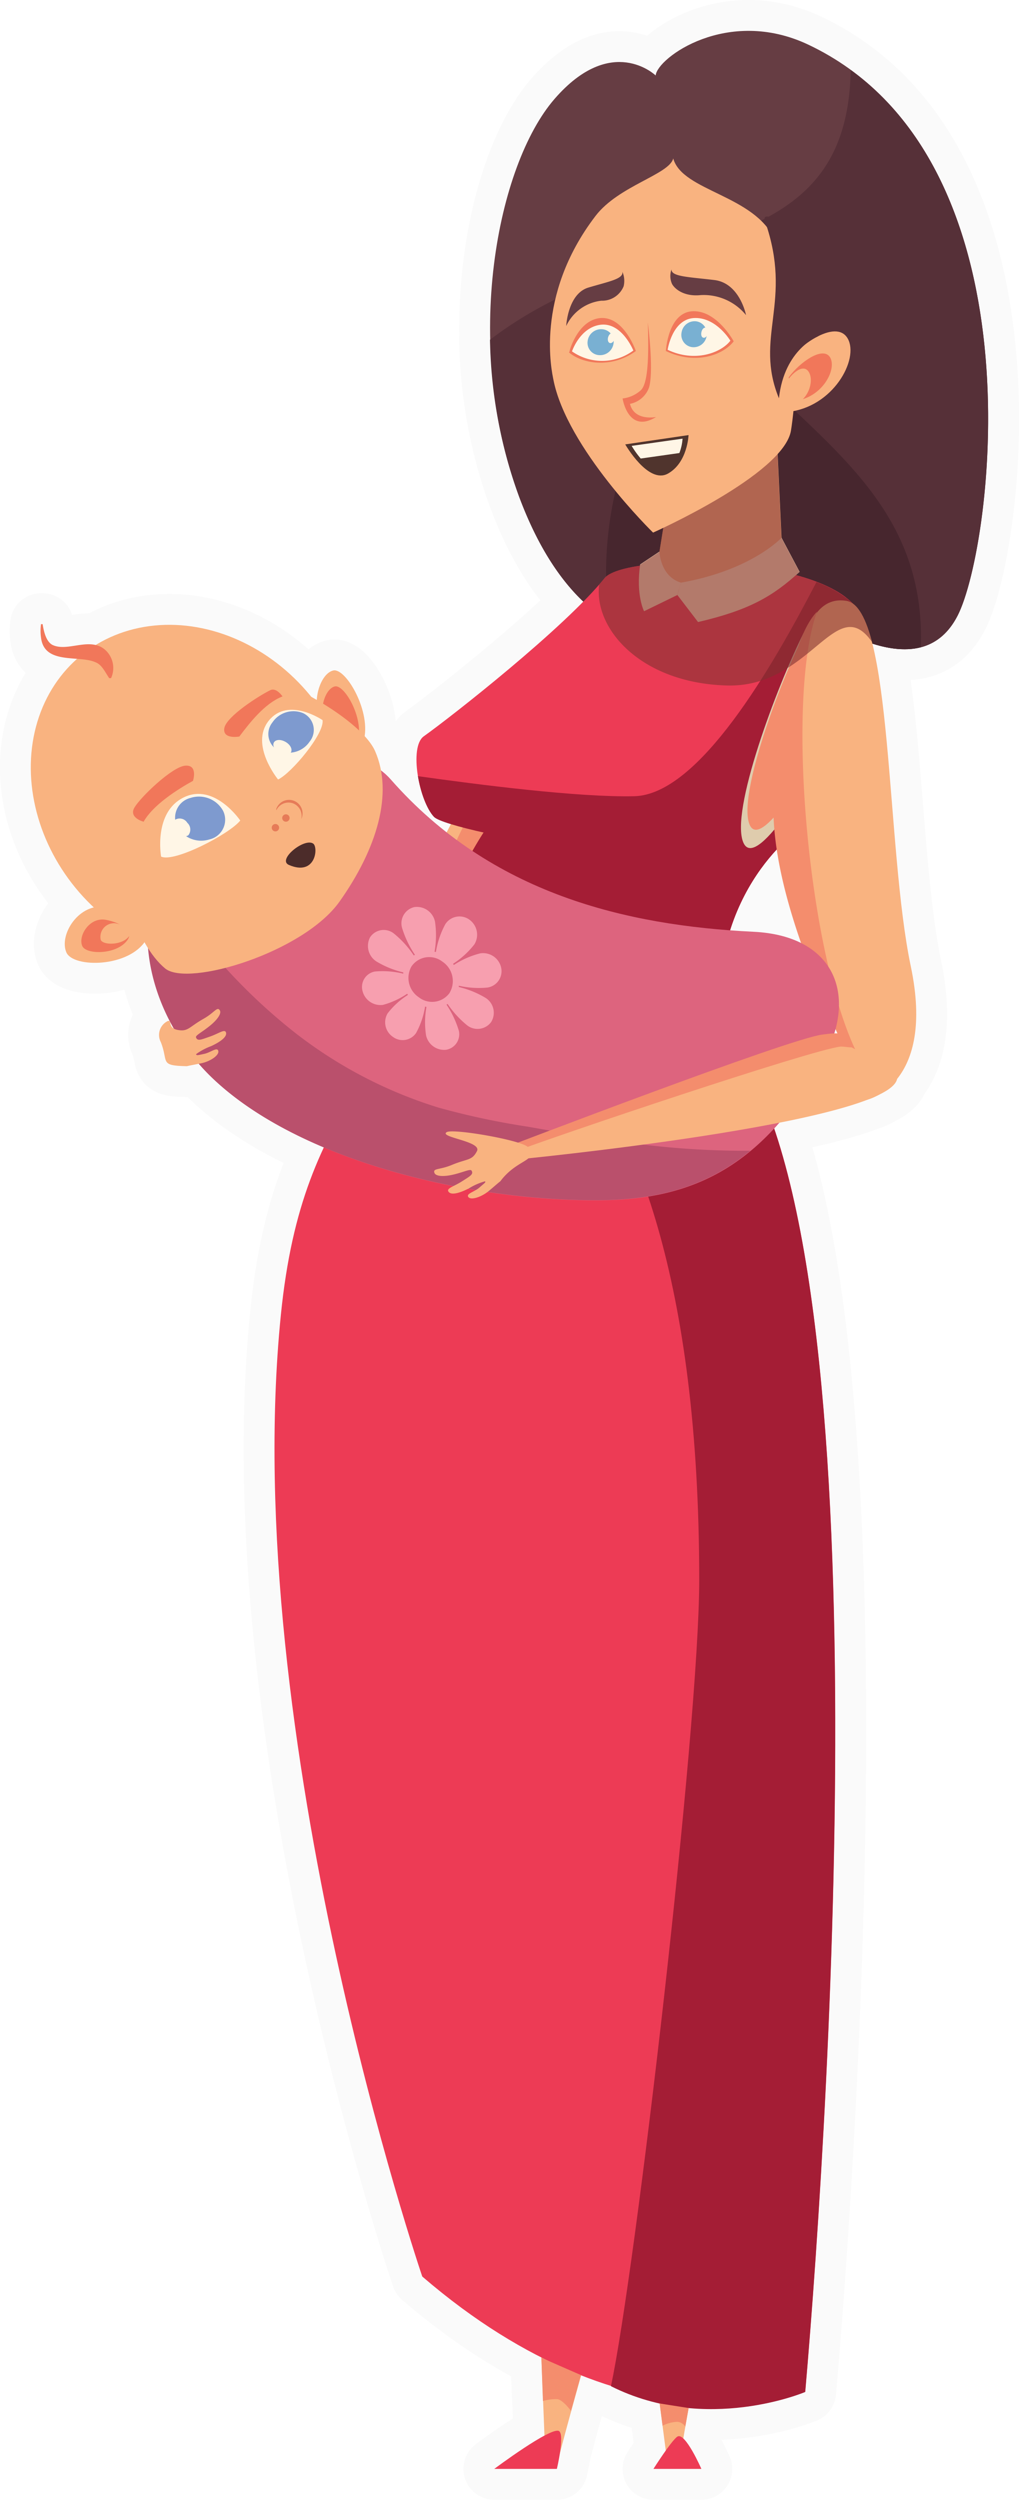 <?xml version="1.0" encoding="UTF-8"?> <svg xmlns="http://www.w3.org/2000/svg" viewBox="0 0 165.16 405.04"><defs><style> .a { isolation: isolate; } .b { fill: none; stroke: #fafafa; stroke-linecap: round; stroke-linejoin: round; stroke-width: 10px; } .c { fill: #663d43; } .d { fill: #563038; } .e { fill: #47262e; } .f { fill: #f48d6d; } .g { fill: #f9b380; } .h { fill: #ed3b55; } .i { fill: #a41d35; } .j { fill: #dfccad; } .k { fill: #ffe8c3; } .l { fill: #813131; mix-blend-mode: multiply; opacity: 0.6; } .m { fill: #f1775a; } .n { fill: #fff6e6; } .o { fill: #79b0d2; } .p { fill: #50342d; } .q { fill: #dd647e; } .r { fill: #ba506c; } .s { fill: #f79faf; } .t { fill: #7e9acf; } .u { fill: #4c2c2a; } .v { fill: #e67b58; } </style></defs><g class="a"><g><g><g><path class="b" d="M129.78,98.3c5.95,3.8,19.74,12.6,25.44,1.42S169.19,25.3,131,7.23c-13.08-6.18-24.49,2.14-24.73,5,0,0-7.13-6.89-16.4,3.81s-15,39.49-5.71,64.43C98.87,119.93,129.78,98.3,129.78,98.3Z"></path><path class="b" d="M137.88,11.34c30.24,22,22.68,77.94,17.34,88.38-5.7,11.18-19.49,2.38-25.44-1.42,0,0-30.91,21.63-45.65-17.84a77.82,77.82,0,0,1-4.71-25.41C105.12,35.38,137.31,44,137.88,11.34Z"></path><path class="b" d="M98.91,100.83c-4-22.9,10.55-53.09,22.27-41.55C135.29,73.17,150,83,149.25,104.86c-6.52,1.7-15.1-3.77-19.47-6.56C129.78,98.3,113.48,109.7,98.91,100.83Z"></path><path class="b" d="M100.29,95.68c-5.84,1.83-29.77,37.82-34.82,57.56l16.08-3.76S114.49,91.22,100.29,95.68Z"></path><path class="b" d="M101.64,97.6C96,99.35,76.43,126.19,70.05,146.1l-5,6.56c5.2-19.54,29.4-55.17,35.26-57,2.13-.67,3.19.07,3.46,1.79A3.5,3.5,0,0,0,101.64,97.6Z"></path><path class="b" d="M73.28,320.08c-7.4-38-10.54-72.33-8.41-92.44l35.67,28.06-9,107C89.52,339.11,78.53,318.36,73.28,320.08Z"></path><path class="b" d="M90.45,263s18-35.27,28.05,8-4.42,102.5-8.41,128.06l-1.88.27Z"></path><path class="b" d="M83,261.88s21.06-33.51,27.22,10.44S96.61,374,90.33,399.11l-1.9.1Z"></path><path class="b" d="M130.52,387.5s-27.84,10.82-62.08-18.67c0,0-29.79-87.45-22.92-155.77,3.64-36.16,18.7-37.61,36.71-83.38,8.46-21.5,47.57-37.47,55.77-32S130,134,130,134s-15.22,9.75-13.31,32.81C143.86,193.93,134.59,340.71,130.52,387.5Z"></path><path class="b" d="M113.33,256c0-97.62-42.63-102.18-45.18-98.21,3.72-11.53,8.33-21.4,14.08-28.15,15-17.6,47.57-37.47,55.77-32S130,134,130,134s-15.22,9.75-13.31,32.81c27.15,27.16,17.88,173.94,13.81,220.73,0,0-16,6.83-31.48-.94C102.9,368.69,113.33,279.88,113.33,256Z"></path><path class="b" d="M98,93.66c-6.52,8.08-24.83,22.44-29.31,25.63-2.42,1.72-.78,10.45,1.64,13s46.78,7.93,51,2.12,19.49-26.17,18.71-33C138.69,89.77,101.53,89.3,98,93.66Z"></path><path class="b" d="M102.84,129c10.46-.3,22.29-20.82,29.5-34.71,4.28,1.64,7.31,4,7.67,7.15.78,6.86-13.66,29.91-17.84,35.72s-49.41-2.26-51.83-4.81c-1.18-1.25-2.17-4-2.6-6.6C77.35,127.1,93.65,129.21,102.84,129Z"></path><path class="b" d="M130.25,102.55c-4.33,8.62-12,29-9.75,34s12.6-13.62,12.6-13.62Z"></path><path class="b" d="M130.4,102.64c-4,7.86-10.91,26.38-8.89,31S133,121.19,133,121.19Z"></path><path class="b" d="M140.48,178.19c-4.28-10.47-15.21-34.26-13.55-51.38s2.62-30.65,10.22-29.47,6.42,39.95,10.47,59.21S140.48,178.19,140.48,178.19Z"></path><path class="b" d="M125.5,127.54c1.26-12.9,2.92-24.18,6.92-28.45-5.82,16.4-.24,67,9.86,76.5a31.31,31.31,0,0,1-1.8,2.6C136.2,167.72,123.84,144.66,125.5,127.54Z"></path><path class="b" d="M109.64,72.25l16.18-3.35,1.11,23.69C117.66,98.3,106,97,106.72,90.42Z"></path><path class="b" d="M105.91,400h7.77s-2.62-6-3.88-5.24C108.85,395.37,105.91,400,105.91,400Z"></path><path class="b" d="M129.6,92.65l-2.93-5.53s-4.79,5.24-16.3,7.28l-.58,2,3.35,4.38C121.45,98.85,125.28,96.6,129.6,92.65Z"></path><path class="b" d="M110.37,94.4l-.58,2-5.4,2.63s-1.36-2.63-.63-7.58l3.12-2.08S107,93.38,110.37,94.4Z"></path><path class="b" d="M117.8,111.06c-13.89-.39-21.57-9.13-20.69-16.34.32-.36.62-.72.9-1.06.71-.89,2.82-1.57,5.73-2,0-.05,0-.11,0-.16l3.12-2.08h0l2.76-17.16,16.18-3.35.85,18.22h0l2.93,5.53-.58.52c1.17.32,2.28.68,3.32,1.07h0a18.77,18.77,0,0,1,4.77,2.56l.06,0,.44.36.11.11.35.32.13.14c1.32.91,2.33,3.13,3.13,6.24C135.51,95.73,131.4,111.46,117.8,111.06Z"></path><path class="b" d="M105.85,86.29S127,76.9,128.2,69.77c.44-2.68,2.61-19.26-2.62-30.91-3.27-7.29-15-7.86-16.46-13.19-.65,2.61-8.85,4.41-12.6,9.32-10,13.07-7,25.52-6.84,26.45C91.82,72.62,105.85,86.29,105.85,86.29Z"></path><path class="b" d="M137.4,54.85c1.9,3.33-2.38,11.17-9.75,11.89L126,60.32C129.08,56,135.5,51.52,137.4,54.85Z"></path><path class="b" d="M134.56,57.93c1.12,2-1.4,6.58-5.74,7l-1-3.78C129.66,58.63,133.44,56,134.56,57.93Z"></path><path class="b" d="M131.07,60.24c1,1.52-.18,5.11-3,5.44L127,62.74C127.91,60.78,130.11,58.72,131.07,60.24Z"></path><path class="b" d="M126.25,64.53c-4.08-9.92,2.34-15.6-2.26-28.7-.95-2.7,7,2.35,9.7,8.44,2,4.46-1.09,10.21-1.09,10.21S127.13,56.51,126.25,64.53Z"></path><path class="b" d="M117.6,161.4l.39,6s-40.61-9.91-49.55-13.6l4.47-11.47S101.86,153.24,117.6,161.4Z"></path><path class="b" d="M103.8,154.9c5,2.19,9.82,4.43,13.8,6.5l.39,6s-7-1.7-15.82-4A24.48,24.48,0,0,0,103.8,154.9Z"></path><g><path class="b" d="M74.36,154.17c-1.13,6.74-18.81,13.36-37.77,2.57l-.06-2.68S76.86,139.27,74.36,154.17Z"></path><path class="b" d="M36.56,155.58l0-1.52s12.71-5.53,23.68-6.73c0,.1,1.14.63,1.12.73C60.47,153.21,49.94,158.28,36.56,155.58Z"></path><path class="b" d="M35.31,158.32c-.38.31-.92.83-1.46,1.32-.94.85-2.33,1.34-2.68.91s.75-.69,1.43-1.3.83-.7.69-.86-1,.43-2.07,1c-1.31.72-2.33,1-2.67.54s.67-.7,1.77-1.47,1.47-.94,1.16-1.41c-.15-.23-.88.16-2.14.53-1.45.43-2.53.38-2.72-.06-.27-.65.63-.41,2.21-1.12,2.09-.94,2.67-.63,3.29-1.94S27,152.8,28,152.09c.82-.54,9.57.69,10.7,1.58C40.41,155.53,37.47,155.23,35.31,158.32Z"></path></g><path class="b" d="M118.42,55.2c-1.53,2-5.91,3.71-10.35,1.58,0,0,.62-6,4.41-6C116,50.71,118.42,55.2,118.42,55.2Z"></path><path class="b" d="M92.24,57a8.84,8.84,0,0,0,10.62-.2s-2.08-5.59-5.75-4.76C93.7,52.76,92.24,57,92.24,57Z"></path><path class="b" d="M95.24,55.29a2.2,2.2,0,0,1,2.33-1.95,2,2,0,0,1,1.88,2.25,2.2,2.2,0,0,1-2.33,1.95A2,2,0,0,1,95.24,55.29Z"></path><path class="b" d="M98.55,54.69c.11-.45.43-.78.73-.74s.46.44.35.89-.43.79-.73.75S98.44,55.15,98.55,54.69Z"></path><path class="b" d="M108.92,46c.47.86,2,2.09,4.65,1.81a8.85,8.85,0,0,1,7.35,3.25s-1-5.19-5.14-5.69-7-.54-6.94-1.72A3.14,3.14,0,0,0,108.92,46Z"></path><path class="b" d="M101.08,46.38a3.76,3.76,0,0,1-3.62,2.34,7.19,7.19,0,0,0-5.69,4.1s.25-5.23,3.6-6.23,5.7-1.39,5.51-2.56A3.75,3.75,0,0,1,101.08,46.38Z"></path><path class="b" d="M114.53,54.44a2,2,0,0,0-1.69-2.38,2.14,2.14,0,0,0-2.37,1.8,2,2,0,0,0,1.69,2.38A2.13,2.13,0,0,0,114.53,54.44Z"></path><path class="b" d="M114.72,54c.11-.46,0-.87-.32-.92s-.61.26-.71.71,0,.87.33.93S114.62,54.43,114.72,54Z"></path><path class="b" d="M118.92,55.3c-1.67,2.19-6.13,3.89-11,1.57,0,0,.35-6.41,4.49-6.45C116.27,50.38,118.92,55.3,118.92,55.3Zm-.54-.1s-2.21-3.71-5.68-3.68c-3.73,0-4.49,5.15-4.49,5.15C112.6,58.77,116.87,57.17,118.38,55.2Z"></path><path class="b" d="M92.23,57.11c2.12,1.8,6.84,2.67,10.83-.24,0,0-2-5.89-6-5.31C93.48,52.11,92.23,57.11,92.23,57.11Zm.48-.18s1.26-3.81,4.53-4.3c3.52-.53,5.41,4.16,5.41,4.16A8.49,8.49,0,0,1,92.71,56.93Z"></path><path class="b" d="M105,52.24c.15,5.11.11,9.84-1.15,11a5.31,5.31,0,0,1-2.94,1.32s.88,5.8,5.43,3c0,0-3.54.72-4.23-2.13a4.11,4.11,0,0,0,3.1-2.69C106,59.89,105,52.24,105,52.24Z"></path><path class="b" d="M111.6,70.49,101.34,72s3.73,6.51,6.92,4.73S111.6,70.49,111.6,70.49Z"></path><path class="b" d="M103.85,74.29a14.8,14.8,0,0,1-1.47-2.05l8.25-1.17a7.93,7.93,0,0,1-.52,2.33Z"></path><path class="b" d="M90.26,400H80.11s9.23-6.9,10.5-6.13C91.56,394.5,90.26,400,90.26,400Z"></path><path class="b" d="M88,389a7.6,7.6,0,0,1,2.34-.3c.93.13,2.21,1.91,2.21,1.91l1.61-5.81L87.75,382Z"></path><path class="b" d="M107.39,393a5.86,5.86,0,0,1,2.41-.63,1.73,1.73,0,0,1,1.27.77l.54-3-4.69-.74Z"></path></g><g><g><path class="b" d="M34.51,174.72c14,13.35,41.58,20,63,19.75,15.64-.16,26.24-6.16,35.52-22.1,6.25-10.73,2.55-20.76-10.91-21.41-20.63-1-42.48-6.14-58.76-24.65-9-10.21-29.83,2.6-35.45,11.45C20.06,150.05,24.78,165.44,34.51,174.72Z"></path><path class="b" d="M30.09,148.86A92.66,92.66,0,0,0,48,167.46a72.65,72.65,0,0,0,23.11,12,122.37,122.37,0,0,0,14.44,3.08c5.64,1,11.3,2,17,2.68a136.48,136.48,0,0,0,19.06,1.22c-6.71,5.56-14.46,7.9-24.16,8-21.37.22-49-6.4-63-19.75-8.57-8.18-13.25-21.09-8.9-32.46C27,144.51,28.52,146.71,30.09,148.86Z"></path><path class="b" d="M76.89,153a3,3,0,0,0-.81-4,2.73,2.73,0,0,0-3.9.73,14.17,14.17,0,0,0-1.53,4.51l-.22-.05a15.28,15.28,0,0,0,.08-4.84,3,3,0,0,0-3.35-2.39,2.7,2.7,0,0,0-2,3.35,16.19,16.19,0,0,0,2.09,4.38l-.18.11a15.91,15.91,0,0,0-3.26-3.58,2.65,2.65,0,0,0-3.82.62,3,3,0,0,0,1,3.92,15.16,15.16,0,0,0,4.37,1.78l0,.21a14,14,0,0,0-4.6-.35,2.54,2.54,0,0,0-2,3.16,3,3,0,0,0,3.3,2.25A13.06,13.06,0,0,0,66,161a1.22,1.22,0,0,0,.12.19,12.59,12.59,0,0,0-3.3,3A2.84,2.84,0,0,0,63.7,168a2.63,2.63,0,0,0,3.74-.64,13.29,13.29,0,0,0,1.46-4.28l.22.06a13.84,13.84,0,0,0-.06,4.62,3,3,0,0,0,3.25,2.32A2.55,2.55,0,0,0,74.37,167a15.79,15.79,0,0,0-2-4.24l.18-.1a15.94,15.94,0,0,0,3.19,3.48,2.74,2.74,0,0,0,3.87-.56,2.85,2.85,0,0,0-.88-3.89,15.2,15.2,0,0,0-4.37-1.78,1.55,1.55,0,0,0,0-.21A14.43,14.43,0,0,0,79,160a2.68,2.68,0,0,0,2.23-3.22,3,3,0,0,0-3.4-2.32,14.08,14.08,0,0,0-4.27,1.88l-.13-.19A13.86,13.86,0,0,0,76.89,153Zm-4,7.84a3.49,3.49,0,0,1-5,.74,3.77,3.77,0,0,1-1.2-5,3.48,3.48,0,0,1,5-.79A3.77,3.77,0,0,1,72.88,160.84Z"></path></g><g><ellipse class="b" cx="31.25" cy="128.24" rx="24.59" ry="28.54" transform="translate(-74.29 48.97) rotate(-39.39)"></ellipse><g><path class="b" d="M58.92,120.09c1.38-4.64-2.85-11.94-4.91-11.46-2.3.53-4,6.16-1.31,9.37C55.17,121,58.22,122.47,58.92,120.09Z"></path><path class="b" d="M58,119.91c1-3.53-2.17-9.06-3.73-8.7-1.75.41-3,4.67-1,7.12C55.16,120.6,57.48,121.71,58,119.91Z"></path></g><path class="b" d="M26.77,156.91c3.72,3.05,22.45-2.6,28.29-10.88,6-8.48,8.74-17.44,5.74-24.33s-26.9-19.33-36.58-12.77C14.74,115.36,17.2,149,26.77,156.91Z"></path><g><path class="b" d="M23.64,152.33c-2.73,4.44-11.73,4.51-12.87,2-1.27-2.83,2-8.2,6.58-7.38C21.58,147.7,25,150.07,23.64,152.33Z"></path><path class="b" d="M20.76,152.14c-1.57,2.56-6.76,2.6-7.42,1.14-.73-1.63,1.16-4.73,3.79-4.26C19.57,149.46,21.56,150.83,20.76,152.14Z"></path><path class="b" d="M21,151.56c-1,1.61-4.26,1.64-4.67.72a2.21,2.21,0,0,1,2.4-2.69C20.24,149.87,21.49,150.73,21,151.56Z"></path></g><g><path class="b" d="M38.94,132.94c-1.78,2.22-10.75,6.86-12.83,5.84,0,0-1.28-7.19,3.69-9.6S38.94,132.94,38.94,132.94Z"></path><path class="b" d="M36.16,131.37a4.46,4.46,0,0,0-5.26-2.1,3.29,3.29,0,0,0-2.29,4.41A4.42,4.42,0,0,0,33.94,136,3.27,3.27,0,0,0,36.16,131.37Z"></path><path class="b" d="M30.36,133.31a1.45,1.45,0,0,0-1.92-.53,1.49,1.49,0,0,0,.08,2,1.45,1.45,0,0,0,2,.55A1.48,1.48,0,0,0,30.36,133.31Z"></path></g><path class="b" d="M31.28,126.51c-2.54,1.39-6.5,3.93-8,6.62,0,0-2.48-.62-1.48-2.31s6.1-6.6,8.22-6.77S31.28,126.51,31.28,126.51Z"></path><path class="b" d="M38.79,119.33c1.62-2.14,4.08-5.37,7-6.5,0,0-1-1.51-2-1-1.8.88-7.1,4.25-7.43,6.13S38.79,119.33,38.79,119.33Z"></path><g><path class="b" d="M45.07,126.29c2.15-1,7.55-7.44,7.21-9.62,0,0-5.57-3.82-8.71.08S45.07,126.29,45.07,126.29Z"></path><path class="b" d="M49.15,115.55a4.11,4.11,0,0,0-5,1.5,3,3,0,0,0,.87,4.49,4.07,4.07,0,0,0,5.16-1.38A3,3,0,0,0,49.15,115.55Z"></path><path class="b" d="M46.19,120.15c-.77-.41-1.58-.33-1.82.19s.18,1.28,1,1.69,1.57.33,1.81-.19S47,120.57,46.19,120.15Z"></path></g><path class="b" d="M50.77,136.68c-1.43-1-5.91,2.63-3.93,3.46C51.18,142,51.62,137.3,50.77,136.68Z"></path><g><circle class="b" cx="46.34" cy="132.53" r="0.6"></circle><circle class="b" cx="44.64" cy="134.1" r="0.6"></circle><path class="b" d="M47.45,130.14a2.18,2.18,0,0,0-2.67,1.16c0-.08,0-.16,0-.24a2.19,2.19,0,0,1,4.15,1.4.88.88,0,0,1-.1.22A2.17,2.17,0,0,0,47.45,130.14Z"></path></g><path class="b" d="M17.71,109.89c-.68-1-1.2-2.21-2.23-2.59-2.65-1.21-8.32.45-8.83-4a7.56,7.56,0,0,1,0-2.18h.26c.21,1.35.6,2.81,1.56,3.35,2.42,1.2,5.9-1.24,8.4.67A3.94,3.94,0,0,1,18,109.87l-.26,0Z"></path></g></g><g><path class="b" d="M81.71,186s45.28-17.24,50.5-17.81,13.19,6.62,13.19,6.62c-1.5,7.22-61.76,13.06-61.76,13.06Z"></path><path class="b" d="M136.25,169.56c-4.75.53-46,14.39-53.62,17.31l-.92-.89s46.41-17.8,51.63-18.37c.7-.08,3.57-.59,4.29.52C139,170.32,137.81,169.56,136.25,169.56Z"></path><path class="b" d="M81.1,191.38c-.48.37-1.17,1-1.86,1.56-1.18,1-2.92,1.56-3.33,1s1-.83,1.81-1.55,1.06-.83.89-1a10,10,0,0,0-2.6,1.14c-1.64.84-2.9,1.12-3.31.55s.85-.82,2.25-1.73c1.25-.8,1.84-1.1,1.48-1.69-.19-.3-1.09.16-2.66.57-1.8.47-3.13.37-3.35-.19-.31-.8.79-.47,2.76-1.28,2.61-1.09,3.32-.68,4.13-2.27s-6.19-2.23-4.92-3.06c1-.63,11.76,1.23,13.12,2.36C87.49,188.14,83.87,187.65,81.1,191.38Z"></path></g><path class="b" d="M30.29,172.74c.57-.14,1.45-.29,2.31-.47,1.49-.3,2.95-1.3,2.78-2s-1.2.24-2.27.47-1.27.3-1.33.05a10.09,10.09,0,0,1,2.44-1.3c1.62-.75,2.6-1.55,2.41-2.2s-1.15.16-2.68.68c-1.36.47-1.94.75-2.18.11-.12-.31.77-.73,2-1.69,1.44-1.1,2.16-2.18,1.87-2.68-.43-.72-.84.33-2.65,1.35-2.39,1.35-2.51,2.13-4.21,1.8s-.82-1.68-1.58-1.44a2.5,2.5,0,0,0-1.13,3.43C27.35,172.1,25.77,172.64,30.29,172.74Z"></path></g><g><g><path class="c" d="M129.78,98.3c5.95,3.8,19.74,12.6,25.44,1.42S169.19,25.3,131,7.23c-13.08-6.18-24.49,2.14-24.73,5,0,0-7.13-6.89-16.4,3.81s-15,39.49-5.71,64.43C98.87,119.93,129.78,98.3,129.78,98.3Z"></path><path class="d" d="M137.88,11.34c30.24,22,22.68,77.94,17.34,88.38-5.7,11.18-19.49,2.38-25.44-1.42,0,0-30.91,21.63-45.65-17.84a77.82,77.82,0,0,1-4.71-25.41C105.12,35.38,137.31,44,137.88,11.34Z"></path><path class="e" d="M98.91,100.83c-4-22.9,10.55-53.09,22.27-41.55C135.29,73.17,150,83,149.25,104.86c-6.52,1.7-15.1-3.77-19.47-6.56C129.78,98.3,113.48,109.7,98.91,100.83Z"></path><path class="f" d="M100.29,95.68c-5.84,1.83-29.77,37.82-34.82,57.56l16.08-3.76S114.49,91.22,100.29,95.68Z"></path><path class="g" d="M101.64,97.6C96,99.35,76.43,126.19,70.05,146.1l-5,6.56c5.2-19.54,29.4-55.17,35.26-57,2.13-.67,3.19.07,3.46,1.79A3.5,3.5,0,0,0,101.64,97.6Z"></path><path class="f" d="M73.28,320.08c-7.4-38-10.54-72.33-8.41-92.44l35.67,28.06-9,107C89.52,339.11,78.53,318.36,73.28,320.08Z"></path><path class="g" d="M90.45,263s18-35.27,28.05,8-4.42,102.5-8.41,128.06l-1.88.27Z"></path><path class="g" d="M83,261.88s21.06-33.51,27.22,10.44S96.61,374,90.33,399.11l-1.9.1Z"></path><path class="h" d="M130.52,387.5s-27.84,10.82-62.08-18.67c0,0-29.79-87.45-22.92-155.77,3.64-36.16,18.7-37.61,36.71-83.38,8.46-21.5,47.57-37.47,55.77-32S130,134,130,134s-15.22,9.75-13.31,32.81C143.86,193.93,134.59,340.71,130.52,387.5Z"></path><path class="i" d="M113.33,256c0-97.62-42.63-102.18-45.18-98.21,3.72-11.53,8.33-21.4,14.08-28.15,15-17.6,47.57-37.47,55.77-32S130,134,130,134s-15.22,9.75-13.31,32.81c27.15,27.16,17.88,173.94,13.81,220.73,0,0-16,6.83-31.48-.94C102.9,368.69,113.33,279.88,113.33,256Z"></path><path class="h" d="M98,93.66c-6.52,8.08-24.83,22.44-29.31,25.63-2.42,1.72-.78,10.45,1.64,13s46.78,7.93,51,2.12,19.49-26.17,18.71-33C138.69,89.77,101.53,89.3,98,93.66Z"></path><path class="i" d="M102.84,129c10.46-.3,22.29-20.82,29.5-34.71,4.28,1.64,7.31,4,7.67,7.15.78,6.86-13.66,29.91-17.84,35.72s-49.41-2.26-51.83-4.81c-1.18-1.25-2.17-4-2.6-6.6C77.35,127.1,93.65,129.21,102.84,129Z"></path><path class="j" d="M130.25,102.55c-4.33,8.62-12,29-9.75,34s12.6-13.62,12.6-13.62Z"></path><path class="f" d="M130.4,102.64c-4,7.86-10.91,26.38-8.89,31S133,121.19,133,121.19Z"></path><path class="g" d="M140.48,178.19c-4.28-10.47-15.21-34.26-13.55-51.38s2.62-30.65,10.22-29.47,6.42,39.95,10.47,59.21S140.48,178.19,140.48,178.19Z"></path><path class="f" d="M125.5,127.54c1.26-12.9,2.92-24.18,6.92-28.45-5.82,16.4-.24,67,9.86,76.5a31.31,31.31,0,0,1-1.8,2.6C136.2,167.72,123.84,144.66,125.5,127.54Z"></path><path class="g" d="M109.64,72.25l16.18-3.35,1.11,23.69C117.66,98.3,106,97,106.72,90.42Z"></path><path class="h" d="M105.91,400h7.77s-2.62-6-3.88-5.24C108.85,395.37,105.91,400,105.91,400Z"></path><path class="k" d="M129.6,92.65l-2.93-5.53s-4.79,5.24-16.3,7.28l-.58,2,3.35,4.38C121.45,98.85,125.28,96.6,129.6,92.65Z"></path><path class="k" d="M110.37,94.4l-.58,2-5.4,2.63s-1.36-2.63-.63-7.58l3.12-2.08S107,93.38,110.37,94.4Z"></path><path class="l" d="M117.8,111.06c-13.89-.39-21.57-9.13-20.69-16.34.32-.36.62-.72.9-1.06.71-.89,2.82-1.57,5.73-2,0-.05,0-.11,0-.16l3.12-2.08h0l2.76-17.16,16.18-3.35.85,18.22h0l2.93,5.53-.58.52c1.17.32,2.28.68,3.32,1.07h0a18.77,18.77,0,0,1,4.77,2.56l.06,0,.44.36.11.11.35.32.13.14c1.32.91,2.33,3.13,3.13,6.24C135.51,95.73,131.4,111.46,117.8,111.06Z"></path><path class="g" d="M105.85,86.29S127,76.9,128.2,69.77c.44-2.68,2.61-19.26-2.62-30.91-3.27-7.29-15-7.86-16.46-13.19-.65,2.61-8.85,4.41-12.6,9.32-10,13.07-7,25.52-6.84,26.45C91.82,72.62,105.85,86.29,105.85,86.29Z"></path><path class="g" d="M137.4,54.85c1.9,3.33-2.38,11.17-9.75,11.89L126,60.32C129.08,56,135.5,51.52,137.4,54.85Z"></path><path class="m" d="M134.56,57.93c1.12,2-1.4,6.58-5.74,7l-1-3.78C129.66,58.63,133.44,56,134.56,57.93Z"></path><path class="g" d="M131.07,60.24c1,1.52-.18,5.11-3,5.44L127,62.74C127.91,60.78,130.11,58.72,131.07,60.24Z"></path><path class="d" d="M126.25,64.53c-4.08-9.92,2.34-15.6-2.26-28.7-.95-2.7,7,2.35,9.7,8.44,2,4.46-1.09,10.21-1.09,10.21S127.13,56.51,126.25,64.53Z"></path><path class="k" d="M117.6,161.4l.39,6s-40.61-9.91-49.55-13.6l4.47-11.47S101.86,153.24,117.6,161.4Z"></path><path class="j" d="M103.8,154.9c5,2.19,9.82,4.43,13.8,6.5l.39,6s-7-1.7-15.82-4A24.48,24.48,0,0,0,103.8,154.9Z"></path><g><path class="f" d="M74.36,154.17c-1.13,6.74-18.81,13.36-37.77,2.57l-.06-2.68S76.86,139.27,74.36,154.17Z"></path><path class="g" d="M36.56,155.58l0-1.52s12.71-5.53,23.68-6.73c0,.1,1.14.63,1.12.73C60.47,153.21,49.94,158.28,36.56,155.58Z"></path><path class="g" d="M35.31,158.32c-.38.31-.92.83-1.46,1.32-.94.85-2.33,1.34-2.68.91s.75-.69,1.43-1.3.83-.7.69-.86-1,.43-2.07,1c-1.31.72-2.33,1-2.67.54s.67-.7,1.77-1.47,1.47-.94,1.16-1.41c-.15-.23-.88.16-2.14.53-1.45.43-2.53.38-2.72-.06-.27-.65.63-.41,2.21-1.12,2.09-.94,2.67-.63,3.29-1.94S27,152.8,28,152.09c.82-.54,9.57.69,10.7,1.58C40.41,155.53,37.47,155.23,35.31,158.32Z"></path></g><path class="n" d="M118.42,55.2c-1.53,2-5.91,3.71-10.35,1.58,0,0,.62-6,4.41-6C116,50.71,118.42,55.2,118.42,55.2Z"></path><path class="n" d="M92.24,57a8.84,8.84,0,0,0,10.62-.2s-2.08-5.59-5.75-4.76C93.7,52.76,92.24,57,92.24,57Z"></path><path class="o" d="M95.24,55.29a2.2,2.2,0,0,1,2.33-1.95,2,2,0,0,1,1.88,2.25,2.2,2.2,0,0,1-2.33,1.95A2,2,0,0,1,95.24,55.29Z"></path><path class="n" d="M98.55,54.69c.11-.45.43-.78.73-.74s.46.44.35.89-.43.79-.73.75S98.44,55.15,98.55,54.69Z"></path><path class="c" d="M108.92,46c.47.86,2,2.09,4.65,1.81a8.85,8.85,0,0,1,7.35,3.25s-1-5.19-5.14-5.69-7-.54-6.94-1.72A3.14,3.14,0,0,0,108.92,46Z"></path><path class="c" d="M101.08,46.38a3.76,3.76,0,0,1-3.62,2.34,7.19,7.19,0,0,0-5.69,4.1s.25-5.23,3.6-6.23,5.7-1.39,5.51-2.56A3.75,3.75,0,0,1,101.08,46.38Z"></path><path class="o" d="M114.53,54.44a2,2,0,0,0-1.69-2.38,2.14,2.14,0,0,0-2.37,1.8,2,2,0,0,0,1.69,2.38A2.13,2.13,0,0,0,114.53,54.44Z"></path><path class="n" d="M114.72,54c.11-.46,0-.87-.32-.92s-.61.26-.71.71,0,.87.33.93S114.62,54.43,114.72,54Z"></path><path class="m" d="M118.92,55.3c-1.67,2.19-6.13,3.89-11,1.57,0,0,.35-6.41,4.49-6.45C116.27,50.38,118.92,55.3,118.92,55.3Zm-.54-.1s-2.21-3.71-5.68-3.68c-3.73,0-4.49,5.15-4.49,5.15C112.6,58.77,116.87,57.17,118.38,55.2Z"></path><path class="m" d="M92.23,57.11c2.12,1.8,6.84,2.67,10.83-.24,0,0-2-5.89-6-5.31C93.48,52.11,92.23,57.11,92.23,57.11Zm.48-.18s1.26-3.81,4.53-4.3c3.52-.53,5.41,4.16,5.41,4.16A8.49,8.49,0,0,1,92.71,56.93Z"></path><path class="m" d="M105,52.24c.15,5.11.11,9.84-1.15,11a5.31,5.31,0,0,1-2.94,1.32s.88,5.8,5.43,3c0,0-3.54.72-4.23-2.13a4.11,4.11,0,0,0,3.1-2.69C106,59.89,105,52.24,105,52.24Z"></path><path class="p" d="M111.6,70.49,101.34,72s3.73,6.51,6.92,4.73S111.6,70.49,111.6,70.49Z"></path><path class="n" d="M103.85,74.29a14.8,14.8,0,0,1-1.47-2.05l8.25-1.17a7.93,7.93,0,0,1-.52,2.33Z"></path><path class="h" d="M90.26,400H80.11s9.23-6.9,10.5-6.13C91.56,394.5,90.26,400,90.26,400Z"></path><path class="f" d="M88,389a7.6,7.6,0,0,1,2.34-.3c.93.13,2.21,1.91,2.21,1.91l1.61-5.81L87.75,382Z"></path><path class="f" d="M107.39,393a5.86,5.86,0,0,1,2.41-.63,1.73,1.73,0,0,1,1.27.77l.54-3-4.69-.74Z"></path></g><g><g><path class="q" d="M34.51,174.72c14,13.35,41.58,20,63,19.75,15.64-.16,26.24-6.16,35.52-22.1,6.25-10.73,2.55-20.76-10.91-21.41-20.63-1-42.48-6.14-58.76-24.65-9-10.21-29.83,2.6-35.45,11.45C20.06,150.05,24.78,165.44,34.51,174.72Z"></path><path class="r" d="M30.09,148.86A92.66,92.66,0,0,0,48,167.46a72.65,72.65,0,0,0,23.11,12,122.37,122.37,0,0,0,14.44,3.08c5.64,1,11.3,2,17,2.68a136.48,136.48,0,0,0,19.06,1.22c-6.71,5.56-14.46,7.9-24.16,8-21.37.22-49-6.4-63-19.75-8.57-8.18-13.25-21.09-8.9-32.46C27,144.51,28.52,146.71,30.09,148.86Z"></path><path class="s" d="M76.89,153a3,3,0,0,0-.81-4,2.73,2.73,0,0,0-3.9.73,14.17,14.17,0,0,0-1.53,4.51l-.22-.05a15.28,15.28,0,0,0,.08-4.84,3,3,0,0,0-3.35-2.39,2.7,2.7,0,0,0-2,3.35,16.19,16.19,0,0,0,2.09,4.38l-.18.11a15.91,15.91,0,0,0-3.26-3.58,2.65,2.65,0,0,0-3.82.62,3,3,0,0,0,1,3.92,15.16,15.16,0,0,0,4.37,1.78l0,.21a14,14,0,0,0-4.6-.35,2.54,2.54,0,0,0-2,3.16,3,3,0,0,0,3.3,2.25A13.06,13.06,0,0,0,66,161a1.22,1.22,0,0,0,.12.19,12.59,12.59,0,0,0-3.3,3A2.84,2.84,0,0,0,63.7,168a2.63,2.63,0,0,0,3.74-.64,13.29,13.29,0,0,0,1.46-4.28l.22.06a13.84,13.84,0,0,0-.06,4.62,3,3,0,0,0,3.25,2.32A2.55,2.55,0,0,0,74.37,167a15.79,15.79,0,0,0-2-4.24l.18-.1a15.94,15.94,0,0,0,3.19,3.48,2.74,2.74,0,0,0,3.87-.56,2.85,2.85,0,0,0-.88-3.89,15.2,15.2,0,0,0-4.37-1.78,1.55,1.55,0,0,0,0-.21A14.43,14.43,0,0,0,79,160a2.68,2.68,0,0,0,2.23-3.22,3,3,0,0,0-3.4-2.32,14.08,14.08,0,0,0-4.27,1.88l-.13-.19A13.86,13.86,0,0,0,76.89,153Zm-4,7.84a3.49,3.49,0,0,1-5,.74,3.77,3.77,0,0,1-1.2-5,3.48,3.48,0,0,1,5-.79A3.77,3.77,0,0,1,72.88,160.84Z"></path></g><g><ellipse class="g" cx="31.25" cy="128.24" rx="24.59" ry="28.54" transform="translate(-74.29 48.97) rotate(-39.39)"></ellipse><g><path class="g" d="M58.92,120.09c1.38-4.64-2.85-11.94-4.91-11.46-2.3.53-4,6.16-1.31,9.37C55.17,121,58.22,122.47,58.92,120.09Z"></path><path class="m" d="M58,119.91c1-3.53-2.17-9.06-3.73-8.7-1.75.41-3,4.67-1,7.12C55.16,120.6,57.48,121.71,58,119.91Z"></path></g><path class="g" d="M26.77,156.91c3.72,3.05,22.45-2.6,28.29-10.88,6-8.48,8.74-17.44,5.74-24.33s-26.9-19.33-36.58-12.77C14.74,115.36,17.2,149,26.77,156.91Z"></path><g><path class="g" d="M23.64,152.33c-2.73,4.44-11.73,4.51-12.87,2-1.27-2.83,2-8.2,6.58-7.38C21.58,147.7,25,150.07,23.64,152.33Z"></path><path class="m" d="M20.76,152.14c-1.57,2.56-6.76,2.6-7.42,1.14-.73-1.63,1.16-4.73,3.79-4.26C19.57,149.46,21.56,150.83,20.76,152.14Z"></path><path class="g" d="M21,151.56c-1,1.61-4.26,1.64-4.67.72a2.21,2.21,0,0,1,2.4-2.69C20.24,149.87,21.49,150.73,21,151.56Z"></path></g><g><path class="n" d="M38.94,132.94c-1.78,2.22-10.75,6.86-12.83,5.84,0,0-1.28-7.19,3.69-9.6S38.94,132.94,38.94,132.94Z"></path><path class="t" d="M36.16,131.37a4.46,4.46,0,0,0-5.26-2.1,3.29,3.29,0,0,0-2.29,4.41A4.42,4.42,0,0,0,33.94,136,3.27,3.27,0,0,0,36.16,131.37Z"></path><path class="n" d="M30.36,133.31a1.45,1.45,0,0,0-1.92-.53,1.49,1.49,0,0,0,.08,2,1.45,1.45,0,0,0,2,.55A1.48,1.48,0,0,0,30.36,133.31Z"></path></g><path class="m" d="M31.28,126.51c-2.54,1.39-6.5,3.93-8,6.62,0,0-2.48-.62-1.48-2.31s6.1-6.6,8.22-6.77S31.28,126.51,31.28,126.51Z"></path><path class="m" d="M38.79,119.33c1.62-2.14,4.08-5.37,7-6.5,0,0-1-1.51-2-1-1.8.88-7.1,4.25-7.43,6.13S38.79,119.33,38.79,119.33Z"></path><g><path class="n" d="M45.07,126.29c2.15-1,7.55-7.44,7.21-9.62,0,0-5.57-3.82-8.71.08S45.07,126.29,45.07,126.29Z"></path><path class="t" d="M49.15,115.55a4.11,4.11,0,0,0-5,1.5,3,3,0,0,0,.87,4.49,4.07,4.07,0,0,0,5.16-1.38A3,3,0,0,0,49.15,115.55Z"></path><path class="n" d="M46.19,120.15c-.77-.41-1.58-.33-1.82.19s.18,1.28,1,1.69,1.57.33,1.81-.19S47,120.57,46.19,120.15Z"></path></g><path class="u" d="M50.77,136.68c-1.43-1-5.91,2.63-3.93,3.46C51.18,142,51.62,137.3,50.77,136.68Z"></path><g><circle class="v" cx="46.34" cy="132.53" r="0.6"></circle><circle class="v" cx="44.64" cy="134.1" r="0.6"></circle><path class="v" d="M47.45,130.14a2.18,2.18,0,0,0-2.67,1.16c0-.08,0-.16,0-.24a2.19,2.19,0,0,1,4.15,1.4.88.88,0,0,1-.1.22A2.17,2.17,0,0,0,47.45,130.14Z"></path></g><path class="m" d="M17.71,109.89c-.68-1-1.2-2.21-2.23-2.59-2.65-1.21-8.32.45-8.83-4a7.56,7.56,0,0,1,0-2.18h.26c.21,1.35.6,2.81,1.56,3.35,2.42,1.2,5.9-1.24,8.4.67A3.94,3.94,0,0,1,18,109.87l-.26,0Z"></path></g></g><g><path class="g" d="M81.71,186s45.28-17.24,50.5-17.81,13.19,6.62,13.19,6.62c-1.5,7.22-61.76,13.06-61.76,13.06Z"></path><path class="f" d="M136.25,169.56c-4.75.53-46,14.39-53.62,17.31l-.92-.89s46.41-17.8,51.63-18.37c.7-.08,3.57-.59,4.29.52C139,170.32,137.81,169.56,136.25,169.56Z"></path><path class="g" d="M81.1,191.38c-.48.37-1.17,1-1.86,1.56-1.18,1-2.92,1.56-3.33,1s1-.83,1.81-1.55,1.06-.83.89-1a10,10,0,0,0-2.6,1.14c-1.64.84-2.9,1.12-3.31.55s.85-.82,2.25-1.73c1.25-.8,1.84-1.1,1.48-1.69-.19-.3-1.09.16-2.66.57-1.8.47-3.13.37-3.35-.19-.31-.8.79-.47,2.76-1.28,2.61-1.09,3.32-.68,4.13-2.27s-6.19-2.23-4.92-3.06c1-.63,11.76,1.23,13.12,2.36C87.49,188.14,83.87,187.65,81.1,191.38Z"></path></g><path class="g" d="M30.29,172.74c.57-.14,1.45-.29,2.31-.47,1.49-.3,2.95-1.3,2.78-2s-1.2.24-2.27.47-1.27.3-1.33.05a10.09,10.09,0,0,1,2.44-1.3c1.62-.75,2.6-1.55,2.41-2.2s-1.15.16-2.68.68c-1.36.47-1.94.75-2.18.11-.12-.31.77-.73,2-1.69,1.44-1.1,2.16-2.18,1.87-2.68-.43-.72-.84.33-2.65,1.35-2.39,1.35-2.51,2.13-4.21,1.8s-.82-1.68-1.58-1.44a2.5,2.5,0,0,0-1.13,3.43C27.35,172.1,25.77,172.64,30.29,172.74Z"></path></g></g></g></svg> 